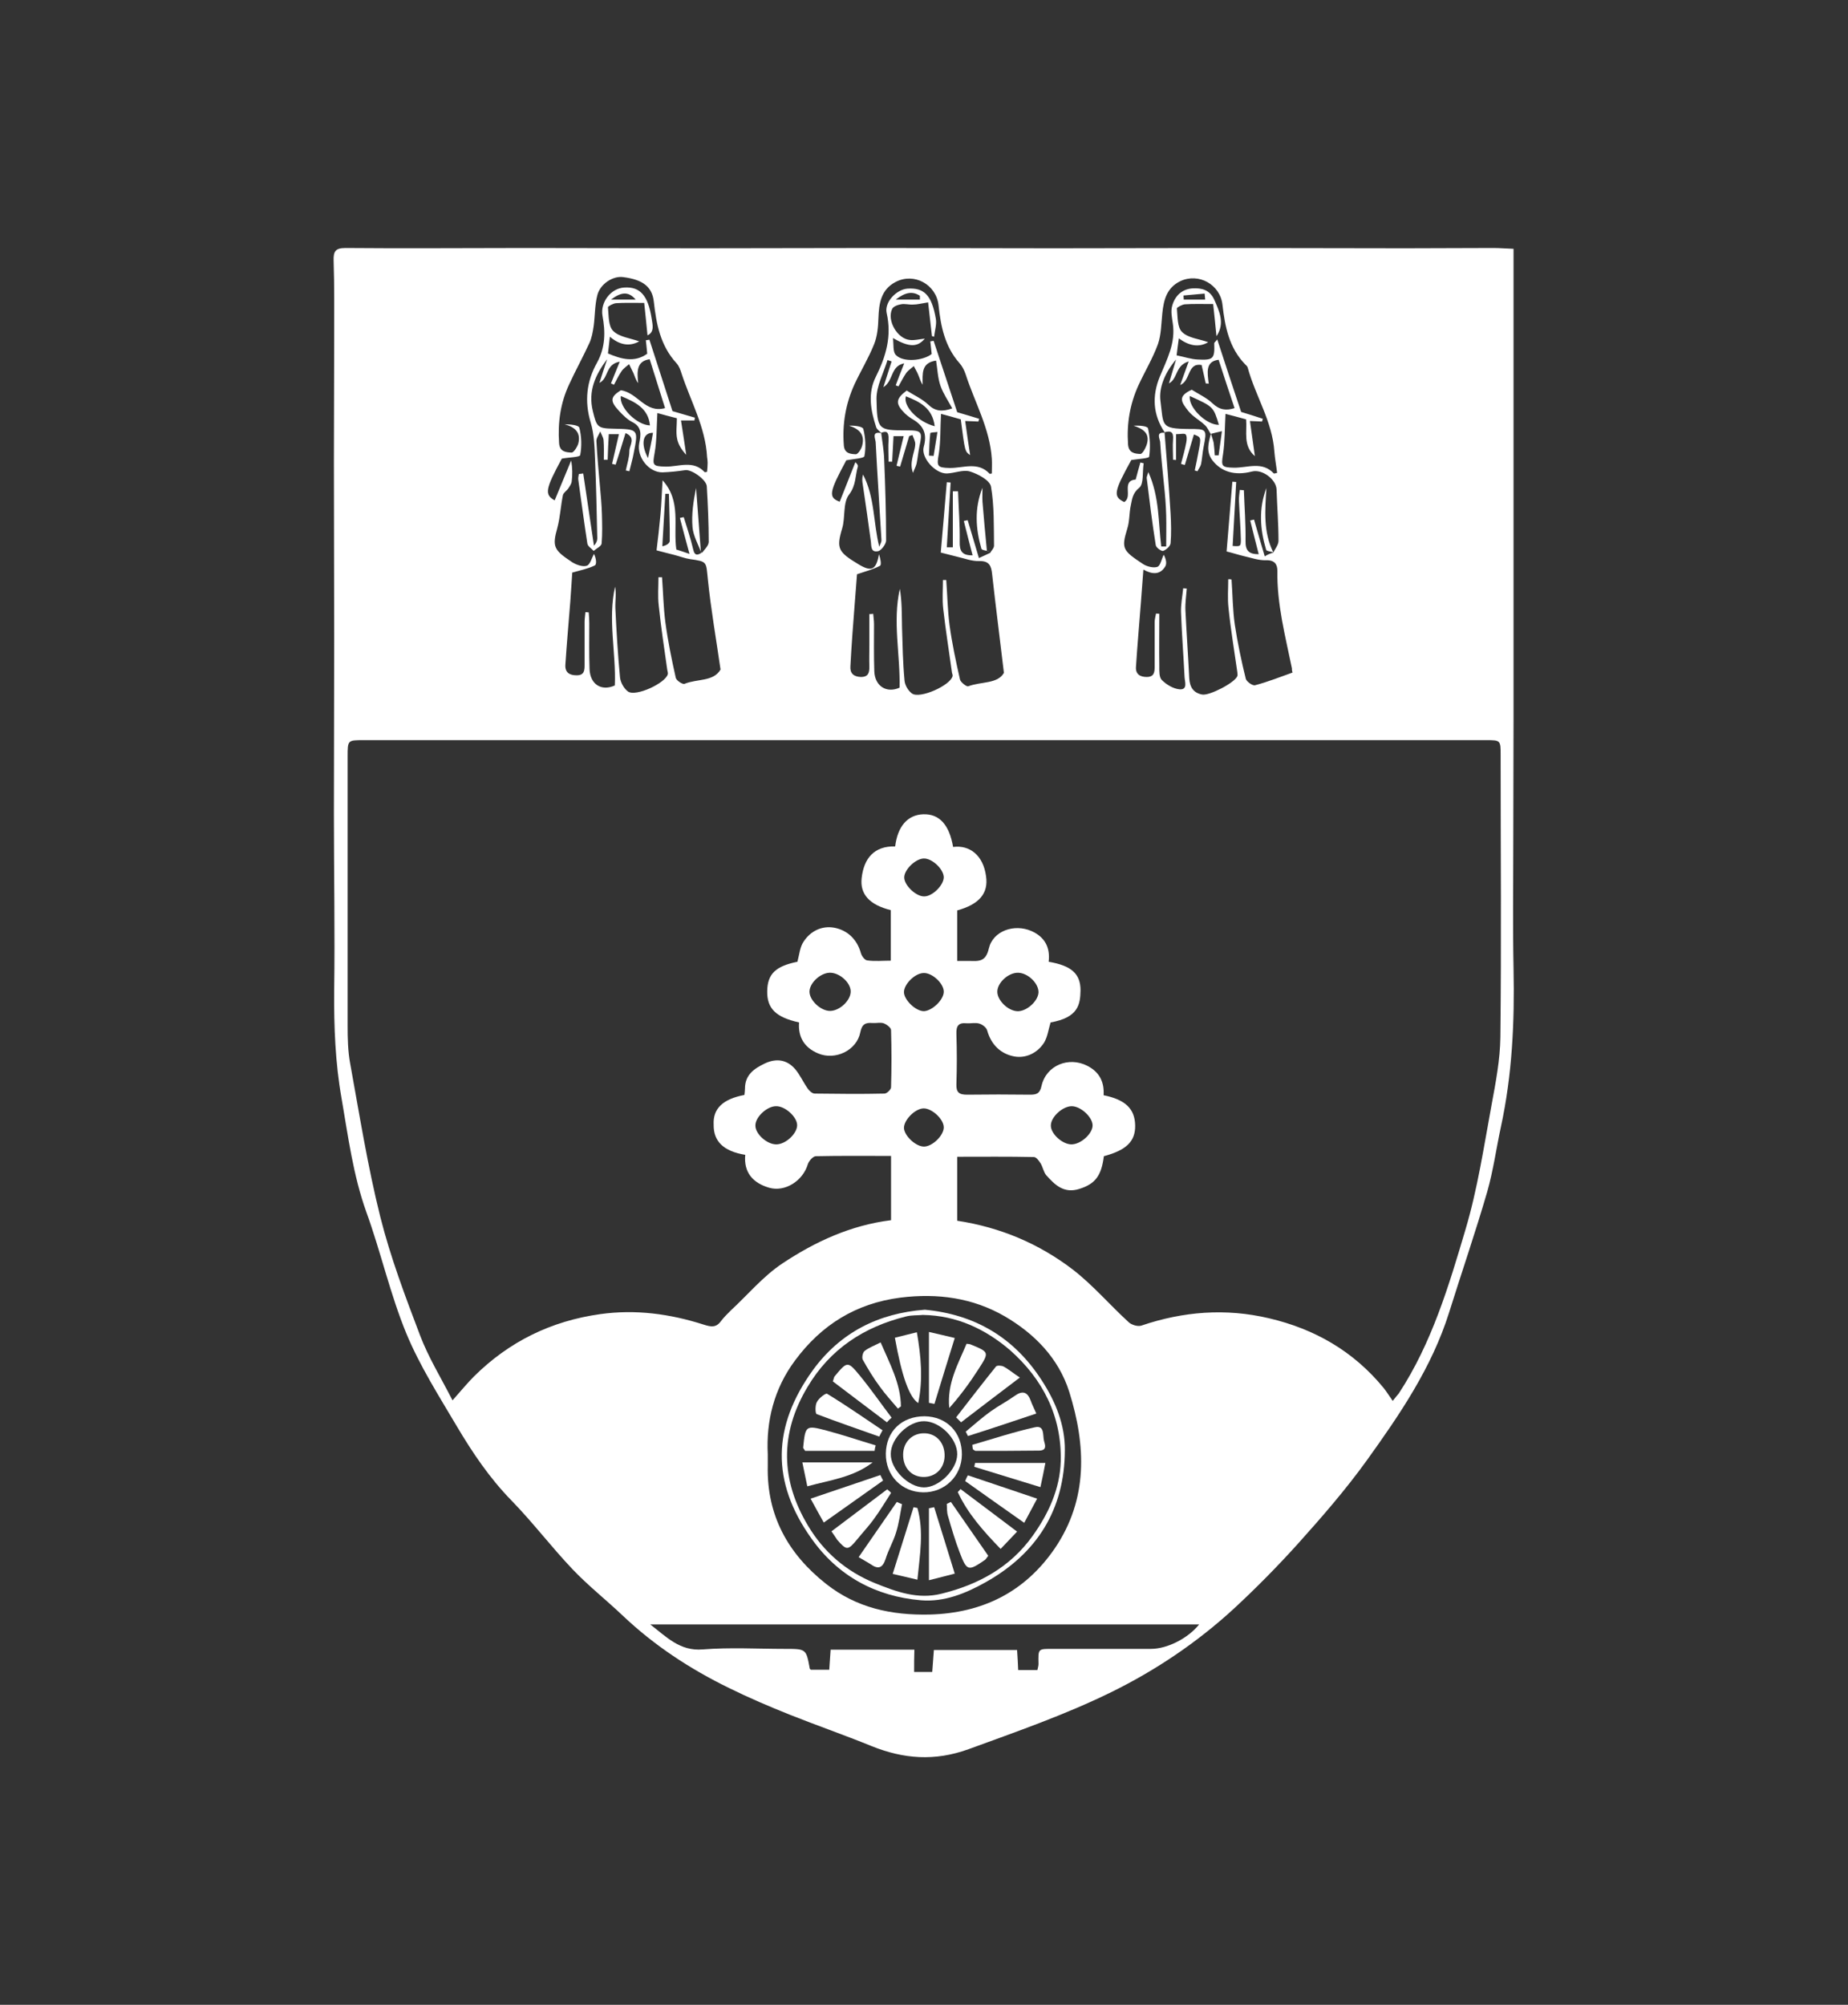 <?xml version="1.0" encoding="utf-8"?>
<!-- Generator: Adobe Illustrator 23.1.1, SVG Export Plug-In . SVG Version: 6.00 Build 0)  -->
<svg version="1.1" xmlns="http://www.w3.org/2000/svg" xmlns:xlink="http://www.w3.org/1999/xlink" x="0px" y="0px"
	 viewBox="0 0 673 730" style="enable-background:new 0 0 673 730;" xml:space="preserve">
<rect x="0" y="0" width="673" height="730" fill="#333333" stroke="none"/>
<style type="text/css">
	.st0{display:none;}
	.st1{display:inline;fill:#FF1F1F;}
	.st2{fill:#FFFFFF;}
	.st3{fill:#FDFEFE;}
</style>
<g id="background" class="st0">
	<rect class="st1" width="673" height="730"/>
</g>
<g id="Troisvierges">
	<g>
		<path class="st2" d="M551.2,90.6c0,11,0,21.4,0,31.9c0,15.7,0,31.4,0,47.1c0,14.9,0,29.7,0,44.6c0,15.8,0,31.7,0,47.5
			c0,15.3-0.1,30.6-0.1,45.8c0,15.1-0.2,30.3,0.1,45.4c0.4,19.3-0.5,38.5-4.6,57.4c-1.7,7.9-2.8,16-5,23.7
			c-4.3,14.8-9.3,29.3-13.9,44c-6.3,20-17.9,37-29.9,53.7c-7.7,10.7-16.4,20.7-25.2,30.5c-7.4,8.2-15.2,16.1-23.3,23.6
			c-13.4,12.3-28.4,22.4-44.7,30.4c-16.7,8.2-34.3,14.3-51.8,20.7c-12.4,4.5-23.7,3.6-35.4-1.1c-9.8-4-19.9-7.5-29.7-11.4
			c-7.5-3-15-6.2-22.3-9.8c-14.1-6.9-27.1-15.4-38.6-26.3c-6-5.7-12.6-10.9-18.3-16.9c-7.7-8.1-14.5-17.1-22.3-25.1
			c-7.9-8.1-14.1-17.3-19.8-26.9c-6.5-11-13.5-22-18.4-33.8c-5.9-14.3-9.3-29.7-14.6-44.3c-4.8-13.4-6.6-27.4-9-41.3
			c-2.3-13-2.8-26-2.7-39.2c0.3-21.4-0.1-42.8-0.1-64.2c0-21.4,0.1-42.8,0.1-64.2c0-21.4-0.1-42.8-0.1-64.2
			c0-15.1,0.1-30.3,0.1-45.4c0-9.3,0.1-18.6-0.2-27.9c-0.1-3.3,0.6-4.6,4.3-4.6c21.9,0.2,43.9,0,65.8,0c21.1,0,42.2,0.1,63.3,0.1
			c21.4,0,42.8-0.1,64.2-0.1c21.5,0,43.1,0.1,64.6,0.1c21.4,0,42.8-0.1,64.2-0.1c21.3,0,42.5,0.1,63.8,0.1c10.7,0,21.4-0.1,32.1-0.1
			C546.2,90.3,548.4,90.5,551.2,90.6z M255.4,201.7c0.9-1.4,2.6-2.8,2.7-4.3c0-6.8-0.3-13.6-0.7-20.3c-0.1-2.4-5.6-6.3-7.9-5.9
			c-2.7,0.4-5.4,0.7-8.2,0.8c-5,0.1-9.5-5.6-8.5-10.6c0.6-3,1.1-5.9-2.5-7.7c-1.8-0.9-3.4-2.5-4.8-4c-3.5-3.7-3.2-5.2,0.6-7.6
			c6.2,0.9,8.9,8.5,16.1,6.5c-1.9-6-3.7-11.8-5.6-17.8c-4.9,0.7-4.6,4.6-4.2,8.7c-0.9-1.2-1.2-2.4-1.7-3.6c-0.5-1.1-1.1-2.2-1.6-3.3
			c-0.9,0.8-2,1.5-2.7,2.5c-1.1,1.6-1.9,3.3-2.8,5c-0.4-0.2-0.7-0.3-1.1-0.5c1-2.4,1.9-4.8,3.2-7.9c-5.3,0.9-4,6.1-7.4,7.7
			c0.9-2.9,1.9-5.8,2.8-8.6c-4.3,5.7-7,11.6-5.2,18.9c1.4,5.8,1.7,6.3,7.6,6.4c9,0.2,9,0.2,7.3,8.8c-0.4,2.3-1.1,4.5-1.6,6.7
			c-0.4-0.1-0.9-0.2-1.3-0.3c0.5-2.4,1.3-4.7,1.3-7.1c0-2,2.6-4.8-1.4-6.5c-1.2,4-2.4,7.8-3.6,11.5c-0.4-0.1-0.8-0.2-1.3-0.3
			c0.8-3.5,1.6-6.9,2.5-10.8c-1.4,0-2.5,0-3.7,0c-0.2,3.3-0.3,6.3-0.4,9.3c-0.5,0-1,0-1.4,0c0-2.4,0.1-4.8-0.1-7.1
			c-0.1-1.1-0.8-2.1-1.2-3.2c-0.5,1.2-1.5,2.5-1.4,3.6c0.3,5.5,0.8,11,1.3,16.5c0.3,3.3,0.6,6.6,0.7,9.9c0.1,3.6,0.2,7.2-0.1,10.8
			c-0.1,1-1.9,1.8-2.9,2.7c-0.8-0.9-2.2-1.7-2.3-2.7c-1.2-7.7-2.2-15.5-3.3-23.2c-0.1-0.7,0.1-1.4,0.2-2.1c0.5-0.1,1.1-0.1,1.6-0.2
			c1.3,8.8,2.6,17.5,3.9,26.3c1-1.1,1.3-2.1,1.2-3.2c-0.2-9.4-0.4-18.9-0.8-28.3c-0.2-4.5-0.3-9.1-1.6-13.4
			c-2.3-7.7-1.5-14.9,2.3-21.7c3.1-5.6,3.1-11.3,2-17.2c-0.8-4.8,3-9.9,7.9-10.2c5.8-0.4,8.7,2.9,10,11.2c0.3,2.1,1.2,5-1.5,6.2
			c-0.4-4.1-0.8-8.2-1.2-11.8c-4.2,0-7.3-0.1-10.3,0.1c-1,0.1-2.9,1.1-2.9,1.5c0.3,3,0.1,6.8,1.9,8.6c2.2,2.2,6.1,2.6,9.5,3.8
			c-3.6,2-7.2,1.3-10.7-1.7c-0.2,2.2-0.5,4-0.7,6.1c4.9,2.1,9.7,3.4,14.3,0.1c-0.2-1.9-0.3-3.4-0.5-4.9c0.4-0.1,0.9-0.1,1.3-0.2
			c2.8,8.6,5.6,17.3,8.4,26c2.7,0.8,5.4,1.6,8.2,2.4c-0.1,0.3-0.2,0.7-0.2,1c-1.4,0-2.8,0-4.9,0c0.7,4.4,1.3,8.4,1.9,12.5
			c-1.6-1.7-2.9-3.7-3.3-5.8c-0.5-2.3-0.1-4.9-0.1-7.5c-2.7-0.7-5.4-1.4-7.1-1.9c-0.3,5.2-0.2,10-1,14.5c-0.8,4.5-0.8,4.9,4,5
			c4.8,0.1,10-2.5,14.2,2c0.1,0.1,0.5,0,0.9-0.1c0.1-1.1,0.2-2.2,0.2-3.3c0-0.7-0.1-1.4-0.2-2.1c-0.6-10.9-6-20.3-9.3-30.4
			c-0.4-1.3-0.9-2.7-1.8-3.7c-5.9-6.4-7.4-14.3-8.3-22.5c-0.6-5.3-3.9-8-11.2-8.9c-3.7-0.5-8.4,2.5-9.4,6.7
			c-0.9,3.6-0.8,7.4-1.3,11.1c-0.3,2.1-0.7,4.4-1.6,6.3c-2.3,5-5,9.9-7.3,14.9c-3.2,6.8-4.2,13.9-3.7,21.4c0.2,3.3,2.6,3.4,4.6,3.5
			c0.7,0,2-2,2.4-3.3c1-4-1.2-6-5-7c2.2,0,5.2,0.3,5.4,1.3c0.8,3.2,0.9,6.7,0.3,9.9c-0.1,0.8-4,0.8-6.7,1.3
			c-6,11.1-6.4,13.1-2.6,15.2c2-4.8,4-9.7,6-14.5c0.5,2.7,0.5,5.2,0.2,7.6c-0.1,0.9-0.7,1.7-1.2,2.5c-0.6,0.9-1.8,1.6-2,2.5
			c-0.8,3.9-1,8-2,11.8c-2,7.1-1.3,8.2,5.5,12.7c1.5,0.9,3.8,1.7,5.2,1.2c1.2-0.4,1.8-2.8,2.6-4.3c0.8,1.5,1.1,3.8,0.3,4.2
			c-2.4,1.2-5.1,1.7-8.2,2.6c-0.2,2.7-0.4,6.6-0.7,10.4c-0.6,7.7-1.3,15.4-1.8,23.1c-0.2,2.8,1.4,3.9,4.1,3.9c2.9,0,2.9-1.9,2.9-4
			c0-5.1,0-10.3,0-15.4c0-1.2,0.2-2.4,0.3-3.6c0.4,0,0.8,0.1,1.2,0.1c0.1,1.3,0.2,2.6,0.2,3.9c0,5.6-0.1,11.1,0.1,16.7
			c0.2,5.6,4.3,8.2,9.2,6c0.5-12-2.6-24,0.1-36c0.5,2.6,0,5.3,0.1,7.9c0.4,8.4,0.9,16.8,1.7,25.2c0.2,1.8,1.4,4,2.9,5.1
			c2.8,2,13.6-3,14.5-6.3c0.1-0.5-0.1-1.1-0.2-1.6c-1.1-7.8-2.3-15.6-3.1-23.4c-0.4-3.4-0.1-6.8-0.1-10.3c0.4,0,0.9,0,1.3,0
			c0.4,5.4,0.5,10.9,1.2,16.3c0.9,6.8,2.3,13.6,3.8,20.3c0.2,1,2.5,2.5,3.2,2.2c4.6-1.9,10.5-0.7,13.1-5.2
			c-1.6-11.2-3.5-21.9-4.6-32.7c-0.7-6.6-0.1-6.6-6.5-7.5c-1.9-0.3-3.7-1-5.6-1.5c-2.2-0.6-4.5-1.1-6.6-1.7c0.5-4,1-8.4,1.4-12.8
			c0.4-4.2,0.5-8.4,0.8-12.7c6.9,7.6,3.8,16.6,5,25.2c1.3,0.4,2.8,0.9,4.8,1.6c-1.3-4.7-2.4-8.9-3.5-13.1c0.5-0.1,0.9-0.2,1.4-0.3
			c1.2,3.9,2.5,7.7,3.4,11.6c0.6,2.8,1.8,2.2,3.4,1.2L255.4,201.7z M320.9,157.6l0.1,0.1c-0.7-0.7-1.6-1.3-1.9-2.1
			c-2-6.1-3.2-12.4-0.1-18.5c3.7-7.4,5.8-14.8,3.9-23.1c-0.9-3.9,3.5-8.6,7.6-8.9c6-0.4,8.8,2.3,10.3,10.9c0.4,2.1-0.4,4.4-0.6,6.6
			c-0.3-0.1-0.5-0.1-0.8-0.2c-0.5-4.1-0.9-8.1-1.4-12.3c-2.5,0.4-4,0.8-5.5,0.8c-1.5,0.1-3-0.4-4.4-0.1c-1.2,0.2-2.8,0.8-3.2,1.7
			c-2,4.2,1.9,10.9,6.5,11.3c1.7,0.2,3.4-0.3,5.4-0.5c-2.7,3.2-5.7,3.2-11.6-0.2c0.3,2.4-0.1,5.1,1.1,6.2c2.6,2.7,9.8,2.1,13-0.4
			c-0.2-1.6-0.3-3.1-0.5-4.6c0.4-0.1,0.8-0.1,1.2-0.2c2.9,8.7,5.8,17.5,8.6,26c2.8,0.8,5.4,1.6,8,2.4c-0.1,0.3-0.2,0.7-0.3,1
			c-1.3-0.1-2.6-0.1-4.8-0.2c0.6,4.5,1.2,8.5,1.8,12.4c-1.9-1.3-1.9-1.3-3.4-13c-2.5-0.7-5.2-1.5-7.2-2c-0.3,5.2-0.1,9.9-0.8,14.5
			c-0.8,4.5-0.7,5.1,3.9,5.2c4.9,0.1,10.3-2.5,14.6,2.1c0.1,0.1,0.5-0.1,0.8-0.1c0-1.8,0.1-3.6,0-5.3c-0.7-11.1-6.3-20.7-9.6-31
			c-0.5-1.4-1.2-2.8-2.2-3.9c-5.3-6-6.8-13.4-7.6-21c-0.8-7.6-8.9-12.1-15.7-8.5c-5.3,2.8-6,7.8-6.2,13.1c-0.1,3.2-0.4,6.7-1.6,9.6
			c-2,5-4.8,9.6-7.1,14.5c-3.2,7-4.5,14.4-3.9,22.2c0.2,3.1,2.5,3.2,4.3,3.3c0.8,0.1,2.1-1.9,2.4-3.2c1-3.9-1-6-4.8-7.2
			c2.1-0.1,5,0.3,5.2,1.2c0.8,3.2,1,6.7,0.4,9.9c-0.1,0.8-4,1-6.6,1.5c-6.3,11.7-6.6,13.5-2.4,15.1c1.9-4.8,3.8-9.6,5.7-14.4
			c0.8,0.7,1,1.2,0.9,1.6c-1,3.4-0.6,6.8-3.2,10.2c-2.3,3-1.3,8.3-2.5,12.3c-2.2,7.3-1.5,8.6,6,13.1c4.8,2.9,6.4,1.9,7.4-3.7
			c0.5,1.4,1,3.8,0.4,4.2c-2.4,1.3-5.2,2-8.4,3.1c-0.2,2.6-0.5,6.5-0.8,10.3c-0.6,7.7-1.2,15.4-1.6,23.2c-0.2,2.5,1.1,3.8,3.8,3.9
			c2.8,0,3.1-1.6,3.1-3.8c-0.1-2.6,0-5.3,0-7.9c0-3.7,0-7.5,0-11.2c0.5,0,0.9,0,1.4-0.1c0.1,1.3,0.3,2.5,0.3,3.8
			c0,5.7-0.1,11.4,0.1,17.1c0.2,5.5,4.5,8.1,9.2,6c0.3-12-2.6-24,0.1-36c0.8,4.7,0.7,9.4,0.8,14.2c0.2,6.4,0.3,12.7,0.9,19.1
			c0.1,1.7,1.3,3.8,2.7,4.8c2.8,2.1,14-2.9,14.8-6.3c0.1-0.4-0.1-0.8-0.2-1.2c-1.1-7.8-2.3-15.5-3.2-23.3c-0.4-3.5-0.1-7-0.1-10.5
			c0.4,0,0.8,0,1.2,0c0.4,5.5,0.5,11,1.2,16.4c0.9,6.6,2.3,13.2,3.8,19.8c0.2,1,2.4,2.7,3,2.5c4.7-1.8,10.7-0.8,13-4.9
			c-1.5-12.7-3-24.3-4.3-36c-0.3-2.9-1-4.8-4.7-4.7c-2.7,0.1-5.4-1-8.1-1.6c-2-0.5-4-1-5.9-1.5c0.7-8.2,1.5-16.9,2.2-25.6
			c0.5,0,0.9,0.1,1.4,0.1c-0.5,7.8-0.9,15.6-1.4,23.6c0.6,0,1.4,0,2.2,0c0-6.8,0-13.6,0-20.4c0.6,0,1.2,0,1.9,0
			c0.2,6.1,0.7,12.2,0.6,18.3c-0.1,3.5,0.9,5.1,4.7,5c-1.1-4.2-2.2-8.4-3.2-12.5c0.5-0.1,0.9-0.2,1.4-0.3c1.3,4.4,2.6,8.8,4.1,13.8
			c1.6-0.7,2.8-1.3,4.1-1.9l0,0c0.5-0.9,1.4-1.7,1.4-2.6c-0.1-7.2,0.1-14.5-1.1-21.5c-0.4-2.3-4.7-4.6-7.6-5.5
			c-2.5-0.8-5.6,0.6-8.5,0.7c-4.2,0.1-9.5-5.8-8.4-9.7c1.3-4.6,0-7.6-3.8-9.9c-1.1-0.6-2.1-1.4-3-2.2c-3.6-3.6-3.5-5.3,0.6-8.4
			c2.6,1.7,5.6,3,7.8,5.1c2.6,2.5,5.1,2.7,8.8,1.4c-1.6-2.9-3.3-5.4-4.3-8.2c-1-2.9-1.1-6.1-1.6-9.2c-5.5,0.8-4.9,4.8-4.9,8.8
			c-0.8-1.2-1.1-2.5-1.6-3.6c-0.4-1.1-1.1-2.1-1.6-3.2c-0.9,0.8-2,1.5-2.7,2.4c-1.1,1.6-2,3.4-2.9,5c-0.3-0.1-0.7-0.3-1-0.4
			c0.9-2.4,1.8-4.8,3.1-8c-5.1,1-3.8,6.3-7.6,8.7c1.2-3.8,2.1-6.6,3-9.4c-0.5-0.2-1-0.3-1.5-0.5c-1.4,4.7-4,9.4-4,14
			c0.2,11.4,0.6,11.6,10.8,11.6c5.8,0,6,0.4,4.8,6c-0.4,2-0.6,4.1-1,6.1c-0.3,1.2-0.9,2.2-1.3,3.4c-0.7-1.9-0.6-3.5-0.3-5.1
			c0.3-1.8,1-3.5,1.1-5.2c0.1-1.2-0.6-2.3-1-3.5c-0.4,0.1-0.8,0.3-1.2,0.4c-1.1,3.7-2.2,7.4-3.3,11.1c-0.4-0.1-0.9-0.2-1.3-0.3
			c0.8-3.5,1.7-7,2.6-10.8c-1.5,0-2.5,0-3.7,0c-0.2,3.2-0.3,6.3-0.5,9.3c-0.4,0-0.9,0-1.3,0c0-2.7-0.2-5.3,0-8
			C323.7,157,322.7,156.9,320.9,157.6z M463.7,201.2c0.7-1.4,1.9-2.8,1.9-4.3c0-6.2-0.5-12.4-0.7-18.6c-0.1-3.7-5.2-7.6-9-6.6
			c-6.2,1.6-11.1,0.1-14.3-4c-2.5-3.2-1.5-6.5-0.6-9.8c0.3,1.1,0.8,2.3,1,3.4c0.2,1.5,0.3,3,0.4,4.5c0.5,0,0.9,0,1.4,0
			c0.4-2.7,0.7-5.4,1.2-8.8c-1.8,0.4-2.9,0.7-4.1,1c-0.7-1.1-1.2-2.4-2.1-3.2c-1.9-1.8-4.4-3.1-6-5.1c-2.8-3.5-3.9-5.4,1.2-7.8
			c2.5,1.6,5.4,2.9,7.5,4.9c2.6,2.5,5.1,2.8,8.1,1.8c-2-5.9-3.9-11.7-5.8-17.6c-4.9,0.6-4.1,4.7-3.6,8.7c-0.4,0-0.7-0.1-1.1-0.1
			c-0.5-2.1-0.9-4.3-1.5-6.7c-5.3-0.9-3.9,5.7-7.8,7.3c1.1-3,1.9-5.3,3.1-8.6c-5,1.5-3.9,6.3-7.2,8c0.9-2.9,1.7-5.8,2.6-8.7
			c-4,4.7-6.3,10.2-5.7,15c1.2,9.1-0.1,10.2,10.3,10.3c6.7,0,6.7,0,5.4,6.7c-0.4,2-0.5,4.1-0.9,6.1c-0.2,0.9-0.9,1.7-1.3,2.6
			c-0.3-0.1-0.7-0.2-1-0.3c0.5-2.3,1-4.7,1.4-7c1-5.1,0.9-5.1-1.7-6.1c-1.1,3.7-2.2,7.4-3.3,11.1c-0.5-0.1-0.9-0.2-1.4-0.4
			c0.7-2.6,1.4-5.1,1.9-7.7c0.2-1,0.3-2.4-0.2-3c-0.4-0.5-1.9-0.1-3.5-0.1c0,3.5,0,6.4,0,9.4c-0.4,0-0.7-0.1-1.1-0.1
			c0-2.5-0.2-5,0-7.4c0.2-2.6-0.7-3.3-3.1-2.6l0.1,0.1c-4.4-6.5-4.7-13.4-1.8-20.4c2.6-6.3,5.8-12.2,4.7-19.4
			c-0.3-2.1-0.8-4.4-0.2-6.4c1-3.5,3.4-6,7.4-6.3c3.4-0.2,6.3,0.6,7.9,4.1c1.9,4.3,3.9,8.6,0.9,13.2c0,0.1-0.4-0.1-0.1,0
			c-0.4-4.1-0.8-8.1-1.2-11.6c-4.2,0-7.3-0.1-10.3,0.1c-1,0.1-2.9,1.1-2.9,1.5c0.3,3,0.1,6.9,1.9,8.6c2.2,2.2,6.2,2.5,9.5,3.7
			c-3.5,2.1-7.2,1.2-10.7-1.4c-0.3,2.1-0.5,3.8-0.8,6.2c2.7,0.5,5.2,1.4,7.7,1.5c5.7,0.3,6.2-0.3,6-5.9c0-0.3,0.4-0.5,1.1-1.4
			c3,9.2,5.8,17.8,8.7,26.4c2.6,0.8,5.3,1.6,7.9,2.5c-0.1,0.3-0.2,0.7-0.3,1c-1.2-0.1-2.4-0.1-4.4-0.2c0.6,4.4,1.2,8.5,1.8,12.8
			c-4.4-3.8-2.8-8.8-3.2-13.4c-2.9-0.8-5.5-1.5-7.5-2c-0.3,5.3-0.2,10.1-0.9,14.7c-0.7,4.3-0.6,4.8,3.9,4.9c5,0.1,10.3-2.5,14.6,2.1
			c0.1,0.1,0.5-0.1,1.2-0.2c-0.3-2.6-0.8-5.1-1-7.7c-0.7-11-6.9-20.3-9.7-30.6c-0.1-0.5-0.6-0.9-1-1.3c-5.8-6-7.3-13.7-8.2-21.6
			c-0.8-7.4-8.7-11.8-15.4-8.6c-4.9,2.4-6,6.8-6.5,11.6c-0.4,3.8-0.4,7.8-1.6,11.3c-1.9,5.2-4.8,10-7.1,15
			c-3.1,6.8-4.3,13.9-3.8,21.4c0.2,3.3,2.5,3.5,4.5,3.6c0.8,0,2-2.3,2.4-3.7c1.1-4-1.6-5.5-4.9-6.6c2.1-0.1,5.1,0.1,5.3,1
			c0.7,3.3,0.9,6.9,0.4,10.3c-0.1,0.6-3.9,0.8-6.5,1.2c-6.4,11.6-6.7,13.3-2.6,15.3c3.3-1.9-1.2-7.7,4.2-8.2
			c0.6-2.2,1.1-4.2,1.7-6.2c0.4,0.1,0.8,0.2,1.2,0.3c-0.5,3.1,0.1,7.5-1.6,8.9c-2.5,2-2.6,4.2-3.1,6.5c-0.6,2.8-0.4,5.8-1.3,8.5
			c-2.2,7.2-1.6,7.9,5.8,12.8c1.4,0.9,3.8,1.5,5.2,1c1.1-0.4,1.5-2.8,2.3-4.4c0.8,1.4,1.2,3.1,0.6,4.2c-1.9,3.2-4.8,3-8,1.2
			c-0.3,4.2-0.6,8.1-0.9,11.9c-0.6,7.8-1.3,15.7-1.8,23.5c-0.2,2.6,1.4,3.7,3.9,3.7c2.6,0,2.9-1.6,2.9-3.6c0-5.4,0-10.8,0-16.3
			c0-1.1,0.3-2.1,0.5-3.2c0.4,0,0.8,0.1,1.2,0.1c0,6.3-0.1,12.7,0,19c0,1.8-0.1,4.1,0.9,5.1c1.7,1.7,4.2,3.2,6.5,3.4
			c3,0.2,1.9-2.7,1.8-4.4c-0.4-7.9-1-15.7-1.3-23.6c-0.1-2.9,0.5-5.8,0.8-8.8c0.4,0,0.9,0.1,1.3,0.1c-0.2,2.6-0.6,5.2-0.5,7.8
			c0.4,8.3,1,16.6,1.4,24.9c0.2,3.2,1.5,5.3,4.7,5.9c2.6,0.5,11.9-4.3,12.8-6.7c0.2-0.4,0-1,0-1.5c-1.1-7.8-2.4-15.5-3.2-23.3
			c-0.4-3.5-0.1-7-0.1-10.5c0.4,0,0.8,0,1.2,0.1c0.4,5.5,0.4,11,1.2,16.5c1,6.6,2.4,13.2,4,19.7c0.3,1,2.5,2.6,3.4,2.3
			c4.6-1.2,9.1-3,13.6-4.6c-0.3-1.2-0.2-1.3-0.2-1.5c-2.4-11.7-5.5-23.4-5.3-35.5c0-2.3-0.9-4-4.1-3.9c-2.7,0.1-5.4-0.9-8.1-1.5
			c-2.1-0.5-4.2-1.2-6.3-1.7c0.7-8.2,1.4-16.8,2.1-25.4c0.5,0,0.9,0.1,1.4,0.1c-0.4,7.8-0.9,15.6-1.3,23.3c2.8,0.2,3,0.2,3-2.3
			c-0.1-4.7-0.5-9.4-0.7-14.1c-0.1-1.3,0.2-2.7,0.3-4c0.5,0,1,0.1,1.5,0.1c0.2,6.1,0.7,12.3,0.6,18.4c-0.1,3.7,1.3,4.9,4.8,4.9
			c-1.1-4.2-2.1-8.3-3.1-12.3c0.5-0.1,0.9-0.2,1.4-0.3c1.2,4.3,2.5,8.6,3.9,13.4C461.4,202,462.5,201.6,463.7,201.2L463.7,201.2z
			 M271.1,398.7c0.1-0.9,0.2-1.6,0.2-2.3c0-5,3.3-7.3,7.3-9.2c4.1-1.9,7.9-1.4,10.9,2c1.8,2.1,3,4.8,4.6,7.1
			c0.6,0.9,1.7,1.9,2.6,1.9c8.5,0.1,17,0.2,25.4,0c0.9,0,2.4-1.5,2.4-2.3c0.2-6.9,0.2-13.9,0-20.8c0-0.9-1.6-2.1-2.7-2.5
			c-1.2-0.4-2.7,0-4.1-0.1c-2.5-0.2-3.8,0.4-4.4,3.4c-1.3,6.6-9.1,10.3-15.3,7.7c-5.1-2.1-7.4-6-7-11.3c-8.5-1.9-11.7-5.1-11.6-11.4
			c0.1-6.3,3.1-9.1,11-10.7c0.7-2.6,0.9-5.4,2.3-7.4c2.5-3.8,6.6-5.8,11.1-5c4.8,0.9,8.3,4.2,9.7,9.2c0.3,1.1,1.4,2.6,2.3,2.7
			c2.8,0.4,5.7,0.1,8.6,0.1c0-6.6,0-12.5,0-18.4c-7.7-1.9-11.3-5.8-10.6-11.7c0.8-7.2,4.6-11.7,12.2-11.5
			c0.9-7.4,4.6-11.5,10.2-11.7c5.9-0.2,9.5,3.8,10.9,11.9c6-0.8,11,3,12,10.7c0.9,6.2-2.5,10.2-10.5,12.4c0,6,0,12,0,18.4
			c1.7,0,3.1,0,4.5,0c3.4,0.1,5.9,0.3,7-4.5c1.5-6.5,9.3-9.1,15.5-6.4c5,2.2,6.9,6.1,6.3,11.2c8.2,1.4,11.6,4.3,11.6,10.4
			c-0.1,5.2-0.8,9.9-10.9,11.7c-0.8,2.6-1.1,5.3-2.4,7.4c-2.4,3.7-6.5,5.7-10.7,5c-5-0.9-8.5-4.2-10-9.5c-0.3-1.1-1.8-2.2-2.9-2.5
			c-1.4-0.4-3,0-4.6-0.1c-3-0.3-3.8,1-3.7,3.9c0.2,6.1,0.2,12.2,0,18.3c-0.1,3,1,3.8,3.9,3.8c7.6-0.1,15.3-0.1,22.9,0
			c2.4,0,3.6-0.4,4.2-3.2c1.7-7.5,9.9-10.8,16.7-7.3c4.5,2.3,6.2,6,5.9,10.7c8,1.6,11.4,5,11.5,11c0.1,5.8-3.2,9-11.4,11.2
			c-0.9,7.2-3.2,10.1-8.9,11.9c-5.6,1.8-8.9-1.4-12.1-5c-1-1.2-1.2-3-2.1-4.4c-0.6-0.9-1.5-2.2-2.4-2.2c-9.3-0.2-18.5-0.1-27.9-0.1
			c0,8.2,0,15.9,0,23.3c15.8,2.4,29.8,8.4,42,17.7c7.4,5.7,13.6,13,20.5,19.3c1,0.9,3.2,1.6,4.5,1.2c15.3-5.2,30.8-6.4,46.5-2.7
			c16.7,3.9,30.8,12,41.8,25.4c1.1,1.4,2.1,3,3.3,4.7c1.3-1.7,1.8-2.2,2.2-2.7c12-18.3,18.2-39.1,24.3-59.7
			c4.4-14.8,6.7-30.2,9.5-45.4c1.5-8.1,3.1-16.4,3.2-24.6c0.4-34.2,0.1-68.4,0.1-102.6c0-5.6,0-5.6-5.4-5.6
			c-136.2,0-272.5,0-408.7,0c-5.8,0-5.8,0-5.8,6c0,32.7,0,65.3,0,98c0,4.6,0.1,9.2,0.9,13.6c3.4,18.7,6.4,37.6,11,56
			c3.7,14.7,9.1,29,14.5,43.2c3,7.9,7.5,15.2,11.8,23.6c3.2-3.6,5.4-6.3,7.8-8.7c12.8-12.7,28.1-20.2,46-22.7
			c12.9-1.8,25.4-0.1,37.6,3.8c2.8,0.9,4.6,1.2,6.4-1.3c1-1.3,2.2-2.5,3.4-3.7c6.3-5.8,11.9-12.6,19-17.3
			c11.9-7.9,24.9-13.9,39.5-15.7c0-7.8,0-15.4,0-23.4c-9.4,0-18.4-0.1-27.4,0.1c-1,0-2.5,1.7-2.9,2.9c-1.8,6.1-8.3,10.2-14,8.6
			c-6-1.7-9.4-5.6-8.8-12c-7.9-1.3-11.6-4.9-11.5-11C259.6,403.7,263.2,400.2,271.1,398.7z M279.6,529.5c0,2.1,0,3.2,0,4.3
			c-0.4,18,7.4,32,21.2,42.9c11.1,8.8,23.9,11.5,37.7,11.2c19.3-0.5,34.8-8.2,45.7-24.2c12.1-17.9,11.3-37.4,5.2-56.9
			c-3.9-12.3-12.7-21.2-23.5-27.5c-11.6-6.7-24.4-8.5-38-6.8c-16.3,2.1-28.8,10-38.3,22.8C281.8,505.7,279,517.6,279.6,529.5z
			 M332.9,608.8c2.4,0,4.4,0,6.6,0c0.2-2.8,0.4-5.5,0.6-8c10.4,0,20.3,0,30.3,0c0.2,2.7,0.3,5,0.4,7.3c2.6,0,4.7,0,7,0
			c0.2-0.9,0.4-1.6,0.4-2.2c-0.1-5.8-0.3-5.5,5.9-5.5c11.7,0,23.4,0,35,0c6,0,13.5-3.8,17.6-8.9c-66.7,0-133.3,0-199.9,0
			c5.8,4.4,10.7,9.8,19.1,9.1c10-0.8,20-0.2,30-0.2c7.7,0,7.7,0,9,7.2c0,0.1,0.2,0.2,0.4,0.4c2.2,0,4.4,0,6.7,0
			c0.2-2.6,0.3-4.9,0.5-7.3c10.3,0,20.2,0,30.5,0C332.9,603.4,332.9,605.8,332.9,608.8z M309.8,360.9c-0.1-3.3-4.3-6.9-7.8-6.7
			c-3.4,0.2-7.2,3.8-7.2,6.9c0,3.2,4.2,7.1,7.6,7C305.9,368,309.9,364.2,309.8,360.9z M370.8,354.2c-3.5-0.1-7.6,3.6-7.6,6.9
			c0,3.1,3.7,6.8,7.1,7.1c3.3,0.3,7.7-3.5,7.9-6.8C378.3,358.1,374.4,354.3,370.8,354.2z M390.2,416.7c3.4,0,7.7-3.9,7.7-6.9
			c0-3-4.3-7-7.6-7c-3.3,0-7.6,3.9-7.6,7C382.6,412.8,386.9,416.7,390.2,416.7z M282.7,416.7c3.4,0,7.6-3.9,7.6-7c0-3-4.4-7-7.7-6.9
			c-3.3,0-7.6,4-7.5,7.1C275.1,412.9,279.3,416.7,282.7,416.7z M343.7,361.1c0-3-4.2-6.9-7.3-6.8c-3.1,0-7.2,4-7.2,7
			c0.1,2.9,4.3,6.9,7.3,6.9C339.6,368,343.7,364,343.7,361.1z M343.7,410.4c-0.1-3-4.4-6.9-7.4-6.8c-3.1,0.1-7.1,4.2-7.1,7.1
			c0.1,2.9,4.4,6.9,7.4,6.8C339.7,417.4,343.8,413.3,343.7,410.4z M343.7,319.4c-0.1-3-4.3-6.9-7.3-6.8c-3.1,0.1-7.2,4.2-7.1,7
			c0.1,2.9,4.4,6.9,7.3,6.8C339.6,326.4,343.7,322.3,343.7,319.4z M226.1,144.2c-0.7,4.2,5.9,10.6,10.6,10.7
			C236.1,148.6,231.3,146.4,226.1,144.2z M433.3,144.2c-0.6,4.2,6.1,10.6,10.6,10.5C441.9,148.1,441.9,148.1,433.3,144.2z
			 M340.4,155.2c-0.8-6.6-5.4-8.9-10.5-10.9C328.8,147.8,334.2,153.6,340.4,155.2z M243.6,179.8c-0.4,0-0.8,0-1.3,0
			c-0.4,6.4-0.7,12.7-1.1,19.1c1.4-0.2,2.7-1.1,2.7-1.9C244,191.2,243.7,185.5,243.6,179.8z M237.8,157.6c-3.7-0.1-4.6,4-1.8,9.2
			C236.7,163.4,237.3,160.7,237.8,157.6z M341.4,157.3c-1.1,0.1-2.6,0.2-2.6,0.4c-0.3,2.7-0.4,5.5-0.5,8.2c0.6,0,1.1,0.1,1.7,0.1
			C340.4,163.3,340.9,160.6,341.4,157.3z M222.5,109.1c3.7,0,6.4,0,9,0C228.8,105.9,226.1,106.4,222.5,109.1z M438.9,109.1
			c-0.1-0.7-0.1-1.5-0.2-2.2c-2.6,0.2-5.1,0.5-7.7,0.7c0,0.5,0.1,1,0.1,1.5C433.7,109.1,436.3,109.1,438.9,109.1z M335,109.1
			c0-0.5,0-0.9,0-1.4c-2.6-1.7-5.2-1.4-8.8,1.4C329.9,109.1,332.5,109.1,335,109.1z"/>
		<path class="st2" d="M424.1,157.4c0.8,9.9,1.6,19.8,2.2,29.6c0.2,3.6,0.3,7.2,0,10.8c-0.1,1.1-1.6,2.4-2.7,2.8
			c-0.6,0.2-2.6-1.2-2.7-2.1c-1.3-8.1-2.3-16.3-3.3-24.5c0-0.4,0.2-0.8,0.6-2.1c4.1,9.1,3.6,18.3,4.7,27.1c0.6,0,1.2,0,1.8,0
			c0-3.8,0.1-7.6,0-11.4c-0.1-3.7-0.4-7.4-0.8-11.1c-0.5-5.2-1.1-10.4-1.4-15.6c-0.1-1.1-1.7-3.7,1.7-3.3
			C424.3,157.6,424.1,157.4,424.1,157.4z"/>
		<path class="st2" d="M463.7,201.1c-0.9-0.3-2.5-0.4-2.6-0.9c-2.2-7.4-2.8-14.9,0.1-22.5C460.7,185.7,460,193.7,463.7,201.1
			C463.7,201.2,463.7,201.1,463.7,201.1z"/>
		<path class="st2" d="M320.9,157.6c0.4,3.2,1,6.5,1.1,9.7c0.4,9.8,0.7,19.7,0.7,29.5c0,1.3-1.7,3.6-2.9,3.9
			c-2.9,0.6-2.4-2.1-2.7-3.9c-0.9-6.8-1.9-13.6-2.9-20.4c-0.2-1.2-0.3-2.3,0.1-3.6c4.3,8.2,3.7,17.4,5.9,26.3
			c0.3-0.9,0.9-1.7,0.8-2.6c-0.7-11.8-1.5-23.7-2.1-35.5c-0.1-1.3-1.6-4,2-3.3C321,157.7,320.9,157.6,320.9,157.6z"/>
		<path class="st2" d="M360.5,200.8c-1.1-0.3-2.9-0.4-3.1-1c-2.1-7.3-2.6-14.7,0.4-22.2c0,1.7-0.1,3.4,0,5.1
			c0.5,5.9,1,11.9,1.6,17.8C359.5,200.7,360.1,200.8,360.5,200.8C360.5,200.9,360.5,200.8,360.5,200.8z"/>
		<path class="st2" d="M255.5,201.6c-1.1-3.2-3-6.3-3.3-9.6c-0.4-4.7,0.3-9.5,1.3-14.3c0.6,8,1.2,16,1.8,24
			C255.4,201.7,255.5,201.6,255.5,201.6z"/>
		<path class="st2" d="M336.8,476.9c18.1,1.7,32.4,10,42.5,25.6c5.1,7.8,8.6,16.4,8.5,25.6c-0.1,21.5-10.1,37.5-28.8,48
			c-7.3,4.1-15.1,7.3-23.6,6.6c-16.6-1.4-30.3-8.9-39.9-22.5c-14.7-20.6-14.3-40.8,0.6-61.4C306,485.3,319.7,478.2,336.8,476.9z
			 M336.1,478.8c-1.9,0.2-4.1,0-6.3,0.6c-15.2,3.8-27.5,11.8-35.7,25.6c-10.2,17-9.8,34,0.2,50.6c5.6,9.4,13.7,16.5,24.2,20.8
			c7.9,3.2,15.7,6.1,24.4,3.9c13.4-3.3,25-9.6,33.2-21.1c5.8-8.1,9.9-17.1,10.2-27.1c0.4-16.4-6.5-29.9-18.5-40.5
			C358.9,484,348.5,479,336.1,478.8z"/>
		<path class="st2" d="M322.6,529.3c0.1-8.1,5.8-13.6,14.1-13.6c8.1,0.1,13.7,5.9,13.6,14c-0.1,7.8-6.3,13.8-14.1,13.7
			C328.4,543.3,322.5,537.3,322.6,529.3z M348.6,529.6c0.1-5.7-6.2-12-12-12.1c-5.7-0.1-12.2,6.2-12.2,11.9
			c-0.1,5.6,6.4,12.1,12,12.2C341.9,541.7,348.5,535.2,348.6,529.6z"/>
		<path class="st2" d="M377.4,514.7c-8.6,2.9-16.7,5.6-24.9,8.2c-0.3-0.5-0.5-1.1-0.8-1.6c3-2.5,5.9-5.1,9.1-7.4
			c2.8-2,5.9-3.6,8.7-5.6c2.9-2.1,4.7-1.5,5.9,1.8C375.8,511.3,376.4,512.4,377.4,514.7z"/>
		<path class="st2" d="M325.1,573.1c2.7-8.7,5.2-16.5,7.6-24.3c0.5,0.1,1,0.2,1.4,0.3c2.4,8.5,0.9,17,0,26.1
			C331.2,574.5,328.6,573.9,325.1,573.1z"/>
		<path class="st2" d="M352.5,537.2c8.1,2.7,16.2,5.5,25.2,8.5c-1.7,3.2-3,5.6-4.7,8.8c-7.5-5.3-14.5-10.2-21.5-15.2
			C351.8,538.5,352.1,537.8,352.5,537.2z"/>
		<path class="st2" d="M325.9,487.1c2.6-0.7,5-1.2,8-2c1.5,8.7,2.3,17.1,0.5,25.8C331.1,508.7,328.4,501.1,325.9,487.1z"/>
		<path class="st2" d="M300,554.4c-1.8-3.2-3-5.4-4.8-8.7c8.8-3,17.1-5.8,25.4-8.6c0.3,0.7,0.7,1.3,1,2
			C314.6,544.1,307.6,549,300,554.4z"/>
		<path class="st2" d="M354.1,526.1c7.6-2.2,15.1-4.7,22.8-6.4c3.6-0.8,2.8,2.9,3.3,4.9c0.4,1.5,1.2,3.5-1.7,3.6
			c-7.7,0.1-15.4,0.1-23.2,0.1c-0.3,0-0.7-0.4-1-0.6C354.2,527.1,354.1,526.6,354.1,526.1z"/>
		<path class="st2" d="M320.2,523.1c-7.6-2.7-15.2-5.3-22.8-8.2c-0.5-0.2-0.6-3.2,0.1-4.4c0.7-1.4,3.2-3.3,3.7-3
			c6.9,4.2,13.5,8.8,20.2,13.3C321,521.5,320.6,522.3,320.2,523.1z"/>
		<path class="st2" d="M338.3,510.8c0-8.4,0-16.8,0-25.8c3.5,0.8,6.1,1.4,9.4,2.2c-2.6,8.3-5,16.2-7.4,24
			C339.6,511.1,339,510.9,338.3,510.8z"/>
		<path class="st2" d="M318.5,528.3c-8.6,0-17.1,0-25.3,0c-0.5-0.8-0.8-1.1-0.7-1.3c0.8-7.9,0.9-8.1,8.5-6.1
			c6,1.6,11.9,3.6,17.9,5.4C318.7,526.9,318.6,527.6,318.5,528.3z"/>
		<path class="st2" d="M340.2,548.8c2.4,7.8,4.9,15.7,7.5,24.2c-3.2,0.8-5.7,1.5-9.4,2.4c0-9.2,0-17.7,0-26.2
			C339,549.1,339.6,548.9,340.2,548.8z"/>
		<path class="st2" d="M359.9,566.5c-0.7,0.9-0.9,1.3-1.2,1.5c-6.1,4.2-6.6,4.1-9.2-2.7c-1.7-4.4-3-8.9-4.3-13.4
			c-0.4-1.3-0.3-2.8-0.4-4.3c0.5-0.2,1-0.5,1.5-0.7C350.8,553.4,355.3,559.9,359.9,566.5z"/>
		<path class="st2" d="M320.7,488.8c3.4,7.9,7.3,15,7.4,23.3c-0.4,0.3-0.7,0.5-1.1,0.8c-2.2-2.6-4.6-5.2-6.6-8
			c-2.3-3.1-4.3-6.4-6.2-9.8c-0.4-0.8,0-2.7,0.7-3.2C316.4,490.7,318.4,490,320.7,488.8z"/>
		<path class="st2" d="M302.8,557.6c7-5.3,13.7-10.3,20.3-15.3c0.5,0.4,1,0.8,1.4,1.3c-2,3.1-3.9,6.3-6.1,9.3
			c-1.9,2.7-4.2,5.1-6.3,7.7c-3.3,4-3.8,4-7.2,0.1C304.3,559.8,303.8,559,302.8,557.6z"/>
		<path class="st2" d="M352,489.3c0.8,0.1,1.2,0.1,1.6,0.3c6.6,2.7,6.7,2.8,2.9,8.7c-3.2,5-6.7,9.8-10.8,14.4
			C344.8,503.8,348.9,496.7,352,489.3z"/>
		<path class="st2" d="M349.8,542.2c6.7,5,13.4,10.1,20.6,15.5c-2.3,2.4-4,4.2-6,6.3c-6.3-6.5-12-12.9-15.6-20.7
			C349.1,543,349.5,542.6,349.8,542.2z"/>
		<path class="st2" d="M312.7,567c4.8-6.9,9.3-13.5,13.9-20.1c0.6,0.3,1.2,0.5,1.9,0.8c-0.7,3.5-1.1,7-2.2,10.4
			c-1,3.3-2.8,6.3-3.8,9.6c-1.1,3.3-2.7,3.8-5.4,1.9C315.9,568.8,314.5,568.1,312.7,567z"/>
		<path class="st2" d="M323,517.9c-6.6-5-13.3-10-19.7-14.9c0.4-1.1,0.4-1.6,0.7-1.9c4.6-5.5,4.7-5.6,9.3,0
			c4,4.9,7.6,10.1,11.4,15.1C324,516.8,323.5,517.3,323,517.9z"/>
		<path class="st2" d="M348.2,516.1c4.8-6.2,9.6-12.4,14.5-18.5c0.4-0.5,2-0.4,2.8,0c1.7,0.9,3.2,2.2,5.9,4
			c-8.1,6.1-14.7,11.2-21.4,16.3C349.4,517.3,348.8,516.7,348.2,516.1z"/>
		<path class="st2" d="M380.7,532.7c-0.6,3.2-1.1,5.6-1.8,8.8c-8.4-2.6-16.3-5-24.1-7.4c0.1-0.5,0.2-1,0.3-1.4
			C363.5,532.7,371.9,532.7,380.7,532.7z"/>
		<path class="st2" d="M292.2,532.5c9.1,0,17.3,0,25.6,0c-7,5.4-15.3,6.4-23.8,8.7C293.4,538.3,292.9,535.8,292.2,532.5z"/>
		<path class="st2" d="M328.9,529.5c0.1-4.6,3.5-7.8,8-7.6c4.3,0.2,7.3,3.7,7.1,8.5c-0.2,4.4-3.4,7.5-7.8,7.4
			C331.8,537.7,328.8,534.3,328.9,529.5z"/>
	</g>
</g>
</svg>
